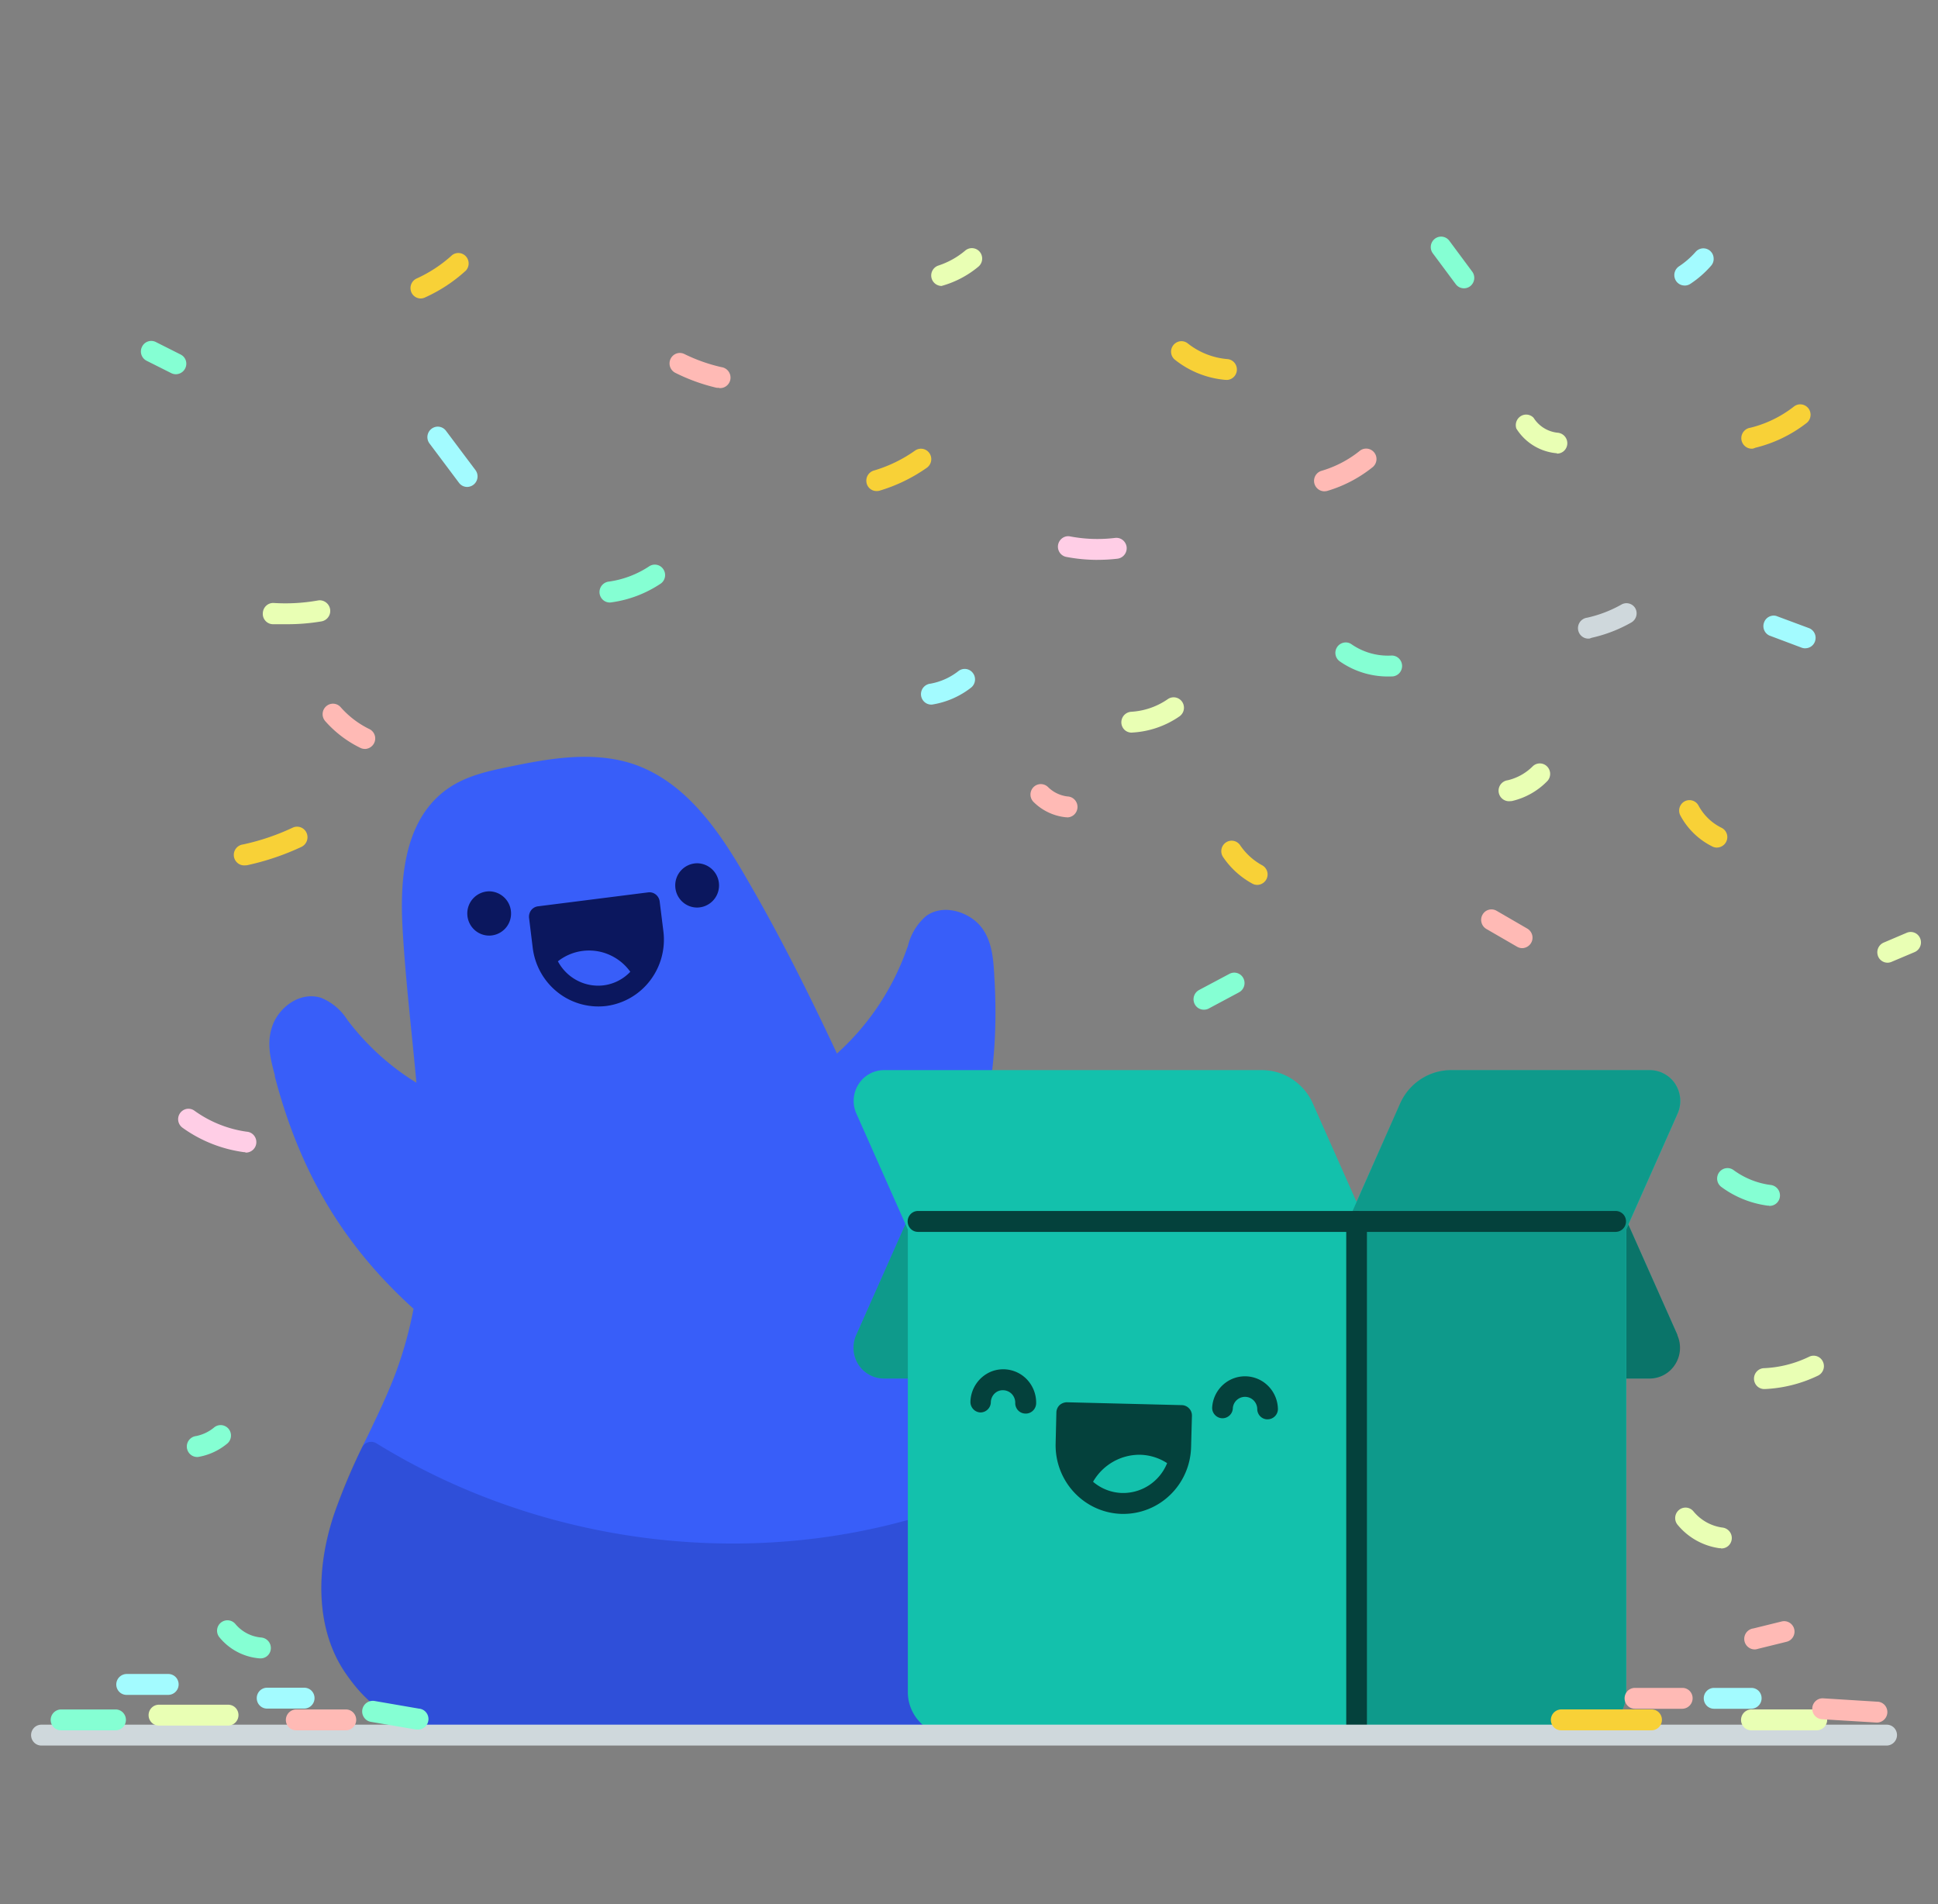 <svg xmlns="http://www.w3.org/2000/svg" width="57" height="56" fill="none"><rect width="100%" height="100%" fill="#808080" stroke="none"/><g clip-path="url(#a)"><path fill="#385EF9" d="M27.258 36.929c1.584-2.614 2.179-5.196 1.985-8.23v-.027c-.03-.48-.065-1.024-.405-1.434s-1.084-.672-1.6-.297c-.267.23-.454.541-.536.887l-.019.047a7.5 7.5 0 0 1-2.067 3.11c-.832-1.779-1.717-3.544-2.709-5.238-.81-1.399-1.781-2.765-3.28-3.276-1.23-.41-2.583-.14-3.668.083-.585.121-1.25.259-1.8.648-1.347.952-1.395 2.842-1.314 4.181.06 1.024.168 2.087.271 3.107q.069.675.132 1.354a7.4 7.4 0 0 1-1.988-1.792l-.033-.041c-.185-.3-.46-.534-.785-.666-.608-.19-1.215.262-1.418.793-.202.53-.062 1.024.06 1.489v.034c.724 2.773 1.99 4.94 4.079 6.83a11.7 11.7 0 0 1-.5 1.819c-.24.653-.551 1.298-.85 1.923a20 20 0 0 0-.976 2.273c-.608 1.8-.486 3.504.311 4.677.755 1.11 1.725 1.843 4.003 1.843h11.761a3.26 3.26 0 0 0 2.042-.726 3.33 3.33 0 0 0 1.153-1.852c.191-.835.307-1.685.346-2.541.081-3.16-1.014-6.203-2.195-8.978"/><path fill="#0B175E" d="M29.386 44.215a.32.32 0 0 0-.138-.228.3.3 0 0 0-.263-.032l-.372.129c-.484.167-.986.342-1.48.493-5.278 1.608-11.284.82-16.06-2.128a.3.3 0 0 0-.43.13q-.465.938-.81 1.926c-.608 1.8-.487 3.504.311 4.678.755 1.11 1.725 1.843 4.003 1.843h11.76a3.26 3.26 0 0 0 2.042-.726 3.33 3.33 0 0 0 1.154-1.852c.336-1.386.433-2.82.285-4.24z" opacity=".2"/><path fill="#0B175E" d="m19.512 27.394-.11-.883a.31.31 0 0 0-.22-.258.3.3 0 0 0-.12-.008l-3.239.41a.3.3 0 0 0-.202.116.32.32 0 0 0-.06.228l.108.882c.06.474.288.91.643 1.227a1.93 1.93 0 0 0 1.528.477 1.94 1.94 0 0 0 1.281-.748c.313-.41.454-.929.391-1.443m-1.76 1.585a1.33 1.33 0 0 1-.779-.144 1.35 1.35 0 0 1-.564-.563 1.48 1.48 0 0 1 1.512-.192c.246.108.46.28.617.5-.208.22-.486.361-.785.399M20.504 26.691a.65.65 0 0 0 .644-.65.65.65 0 0 0-.644-.652.65.65 0 0 0-.644.651c0 .36.288.651.644.651M14.388 27.516a.647.647 0 0 0 .643-.65.65.65 0 0 0-.643-.652.65.65 0 0 0-.644.651c0 .36.288.651.644.651"/><path fill="#85FFD3" d="M35.409 29.695a.3.3 0 0 1-.296-.233.31.31 0 0 1 .154-.346l.893-.475a.3.3 0 0 1 .41.13.31.31 0 0 1-.129.414l-.89.476a.3.3 0 0 1-.142.034"/><path fill="#F8D137" d="M36.981 26.025q-.076 0-.143-.035a2.46 2.46 0 0 1-.865-.784.31.31 0 0 1 .08-.427.3.3 0 0 1 .422.08c.167.246.389.448.648.589a.306.306 0 0 1 .15.344.31.31 0 0 1-.292.233"/><path fill="#E9FFB4" d="M44.416 23.562a.3.3 0 0 1-.225-.066.31.31 0 0 1 .156-.549c.277-.066.53-.207.733-.41a.3.3 0 0 1 .422.004.31.31 0 0 1 .011.427c-.28.29-.636.493-1.026.586a.3.3 0 0 1-.071.008"/><path fill="#FFBAB5" d="M44.772 27.885a.3.3 0 0 1-.151-.041l-.904-.523a.31.31 0 0 1-.114-.419.3.3 0 0 1 .414-.116l.905.525a.31.31 0 0 1 .142.345.31.31 0 0 1-.292.229M31.378 24.035h-.039a1.57 1.57 0 0 1-.931-.44.31.31 0 0 1-.014-.442.303.303 0 0 1 .437.001.98.98 0 0 0 .57.27c.081.004.157.04.211.101a.31.31 0 0 1-.021.435.3.3 0 0 1-.22.079z"/><path fill="#E9FFB4" d="M33.29 21.546a.3.3 0 0 1-.217-.083.31.31 0 0 1 .2-.53 2.1 2.1 0 0 0 1.075-.372.3.3 0 0 1 .337-.003.3.3 0 0 1 .131.195.31.31 0 0 1-.126.316 2.7 2.7 0 0 1-1.381.475z"/><path fill="#85FFD3" d="M40.824 19.896a2.47 2.47 0 0 1-1.417-.444.305.305 0 0 1-.124-.317.307.307 0 0 1 .36-.235.3.3 0 0 1 .108.048c.343.237.752.353 1.166.332a.3.3 0 0 1 .22.078.31.31 0 0 1 .023.435.3.3 0 0 1-.21.101z"/><path fill="#CFD8DC" d="M46.749 18.78a.3.3 0 0 1-.225-.067.31.31 0 0 1 .16-.547c.354-.079.695-.21 1.012-.39a.3.3 0 0 1 .405.12.31.31 0 0 1-.117.409 4.2 4.2 0 0 1-1.173.453.4.4 0 0 1-.062.022"/><path fill="#A3FBFF" d="M53.096 19.067a.3.3 0 0 1-.107-.019l-.952-.358a.306.306 0 0 1-.154-.38.3.3 0 0 1 .357-.196l.965.359a.305.305 0 0 1 .19.34.302.302 0 0 1-.295.253z"/><path fill="#F8D137" d="M50.498 24.928a.3.3 0 0 1-.132-.031 2.15 2.15 0 0 1-.937-.901.31.31 0 0 1 .023-.347.3.3 0 0 1 .328-.103.3.3 0 0 1 .181.155c.153.279.387.504.67.643a.305.305 0 0 1 .164.346.31.31 0 0 1-.297.237"/><path fill="#E9FFB4" d="M55.517 28.313a.3.3 0 0 1-.296-.247.31.31 0 0 1 .179-.343l.678-.289a.3.3 0 0 1 .398.165.31.31 0 0 1-.163.402l-.679.287a.3.3 0 0 1-.117.025"/><path fill="#85FFD3" d="M52.037 35.458h-.046a2.94 2.94 0 0 1-1.37-.555.308.308 0 0 1 .137-.545.3.3 0 0 1 .222.049c.321.237.696.39 1.09.442a.31.31 0 0 1 .18.539.3.3 0 0 1-.221.076z"/><path fill="#E9FFB4" d="M51.897 40.852a.3.3 0 0 1-.284-.184.31.31 0 0 1 .156-.404.3.3 0 0 1 .116-.026c.46-.02.91-.135 1.324-.336a.3.3 0 0 1 .406.145.31.31 0 0 1-.143.41c-.489.236-1.02.37-1.56.395z"/><path fill="#FFBAB5" d="M10.732 22.026a.3.3 0 0 1-.131-.03 3.3 3.3 0 0 1-1.035-.787.31.31 0 0 1 .024-.434.3.3 0 0 1 .43.024c.237.269.524.487.844.643a.306.306 0 0 1 .164.345.31.31 0 0 1-.296.24"/><path fill="#E9FFB4" d="M8.386 18.358h-.372a.3.3 0 0 1-.213-.107.3.3 0 0 1-.07-.228.31.31 0 0 1 .103-.213.3.3 0 0 1 .222-.076c.433.027.867.002 1.294-.074a.3.3 0 0 1 .23.052.312.312 0 0 1-.125.563 6 6 0 0 1-1.069.083"/><path fill="#A3FBFF" d="M13.741 14.321a.3.3 0 0 1-.24-.12l-.87-1.16a.31.31 0 0 1 .167-.483.3.3 0 0 1 .32.113l.868 1.157a.31.31 0 0 1-.245.493"/><path fill="#85FFD3" d="M17.956 17.719a.3.3 0 0 1-.22-.075.31.31 0 0 1 .178-.54c.417-.059.816-.21 1.17-.442a.3.3 0 0 1 .429.084.31.31 0 0 1-.008.347.3.3 0 0 1-.09.083 3.45 3.45 0 0 1-1.416.537z"/><path fill="#F8D137" d="M25.785 14.442a.3.3 0 0 1-.302-.263.31.31 0 0 1 .215-.339 4.1 4.1 0 0 0 1.215-.588.302.302 0 0 1 .47.186.31.31 0 0 1-.122.318 4.8 4.8 0 0 1-1.389.674.3.3 0 0 1-.087.012M12.373 8.778a.3.3 0 0 1-.293-.243.31.31 0 0 1 .169-.342 4 4 0 0 0 1.049-.69.3.3 0 0 1 .408.04.31.31 0 0 1-.003.414c-.36.33-.77.598-1.215.797a.3.3 0 0 1-.115.024"/><path fill="#FFBAB5" d="M21.143 11.404a.3.3 0 0 1-.069 0 5.5 5.5 0 0 1-1.214-.44.31.31 0 0 1 .037-.567.3.3 0 0 1 .232.015q.521.256 1.087.385a.311.311 0 0 1 .156.549.3.3 0 0 1-.225.066z"/><path fill="#F8D137" d="M36.063 11.172h-.025a2.76 2.76 0 0 1-1.471-.584.305.305 0 0 1-.113-.327.31.31 0 0 1 .26-.225.3.3 0 0 1 .227.069c.331.26.73.418 1.148.455.08.003.156.039.21.099a.31.31 0 0 1-.018.434.3.3 0 0 1-.218.081z"/><path fill="#FFBAB5" d="M38.958 14.449a.3.3 0 0 1-.203-.074.308.308 0 0 1 .12-.53c.406-.12.785-.318 1.116-.584a.3.3 0 0 1 .336-.03.307.307 0 0 1 .12.417.3.3 0 0 1-.076.092 3.9 3.9 0 0 1-1.328.696.3.3 0 0 1-.085.012"/><path fill="#E9FFB4" d="M45.791 13.328h-.028a1.56 1.56 0 0 1-1.164-.723.314.314 0 0 1 .127-.365.3.3 0 0 1 .38.048.95.95 0 0 0 .703.438.31.31 0 0 1 .192.534.3.3 0 0 1-.218.08z"/><path fill="#F8D137" d="M51.557 13.194a.3.3 0 0 1-.225-.065.31.31 0 0 1 .154-.55c.46-.114.89-.323 1.266-.614a.3.3 0 0 1 .345-.034.3.3 0 0 1 .146.193.31.31 0 0 1-.123.328 4 4 0 0 1-1.494.717.4.4 0 0 1-.069.024"/><path fill="#FFCEE6" d="M32.28 16.466q-.461 0-.917-.087a.3.3 0 0 1-.195-.128.31.31 0 0 1 .188-.475.3.3 0 0 1 .119 0c.436.083.883.098 1.324.044a.3.3 0 0 1 .3.155.3.3 0 0 1 .027.233.31.31 0 0 1-.256.223 5 5 0 0 1-.59.034"/><path fill="#A3FBFF" d="M27.418 20.721a.3.3 0 0 1-.223-.071.31.31 0 0 1 .17-.543c.3-.054.581-.18.822-.369a.3.3 0 0 1 .427.055.31.31 0 0 1-.055.432 2.5 2.5 0 0 1-1.142.496"/><path fill="#E9FFB4" d="M27.695 8.41a.308.308 0 0 1-.09-.602c.285-.094.55-.241.78-.435a.302.302 0 0 1 .49.145.31.31 0 0 1-.105.33 2.9 2.9 0 0 1-1.075.561"/><path fill="#85FFD3" d="M43.057 8.479a.3.3 0 0 1-.242-.123l-.673-.905a.31.31 0 0 1 .061-.43.3.3 0 0 1 .425.061l.672.906a.31.31 0 0 1-.06.43.3.3 0 0 1-.183.061"/><path fill="#A3FBFF" d="M49.547 8.397a.3.3 0 0 1-.29-.22.31.31 0 0 1 .124-.343q.273-.18.49-.426a.302.302 0 0 1 .53.187.3.3 0 0 1-.077.223 3 3 0 0 1-.607.53.3.3 0 0 1-.17.05"/><path fill="#F8D137" d="M7.213 25.45a.3.3 0 0 1-.224-.068.31.31 0 0 1 .162-.547 6.8 6.8 0 0 0 1.457-.493.304.304 0 0 1 .408.152.315.315 0 0 1-.15.413 7.5 7.5 0 0 1-1.588.537.3.3 0 0 1-.065.006"/><path fill="#FFCEE6" d="M7.216 33.885h-.04a4 4 0 0 1-1.803-.715.31.31 0 0 1-.127-.32.31.31 0 0 1 .249-.238.3.3 0 0 1 .228.057c.454.326.98.537 1.531.614a.3.3 0 0 1 .21.104.31.31 0 0 1 .044.339.31.31 0 0 1-.292.172z"/><path fill="#85FFD3" d="M5.828 42.849a.3.3 0 0 1-.223-.07.31.31 0 0 1 .165-.545c.19-.038.367-.122.518-.244a.3.3 0 0 1 .345-.041.3.3 0 0 1 .15.19.31.31 0 0 1-.116.33 1.8 1.8 0 0 1-.839.38M5.177 11.006a.3.3 0 0 1-.136-.03l-.727-.365a.306.306 0 0 1-.137-.412.3.3 0 0 1 .407-.14l.726.366a.3.3 0 0 1 .169.294.31.31 0 0 1-.302.287"/><path fill="#13C1AC" d="m49.339 39.267-1.543-3.47a.3.3 0 0 0-.275-.182H26.999a.3.3 0 0 0-.277.183l-1.541 3.469a.92.92 0 0 0 .063.86.9.9 0 0 0 .747.416h5.84c.317-.001.626-.094.891-.267a1.66 1.66 0 0 0 .606-.712l1.284-2.892 1.285 2.892c.13.291.34.538.606.712s.575.266.89.267h11.124a.89.89 0 0 0 .746-.416.91.91 0 0 0 .064-.86z"/><path fill="#04413C" d="m49.34 39.267-1.544-3.47a.3.3 0 0 0-.275-.182H34.618a.3.3 0 0 0-.254.142.31.31 0 0 0-.021.293l1.56 3.514c.13.291.341.538.606.712.266.174.575.266.891.267h11.123a.89.89 0 0 0 .747-.416.91.91 0 0 0 .063-.86z" opacity=".6"/><path fill="#04413C" d="M34.873 35.757a.3.3 0 0 0-.255-.142h-7.619a.3.3 0 0 0-.277.183l-1.541 3.469a.92.92 0 0 0 .063.86.9.9 0 0 0 .747.416h5.84c.317-.001.626-.094.891-.267a1.66 1.66 0 0 0 .606-.712l1.567-3.52a.3.3 0 0 0-.022-.287" opacity=".3"/><path fill="#13C1AC" d="M49.274 31.882a.9.9 0 0 0-.751-.41h-5.845c-.316 0-.625.093-.89.267a1.66 1.66 0 0 0-.606.712l-1.286 2.892-1.284-2.892a1.66 1.66 0 0 0-.605-.712 1.63 1.63 0 0 0-.89-.267h-11.12a.89.89 0 0 0-.747.417.91.91 0 0 0-.063.86l1.514 3.41v13.605c0 .336.132.658.367.896s.553.371.885.372h18.626c.333 0 .651-.134.886-.372s.367-.56.368-.896v-13.61l1.514-3.41a.92.92 0 0 0-.073-.862"/><path fill="#04413C" d="M49.274 31.882a.9.9 0 0 0-.751-.41h-5.846a1.63 1.63 0 0 0-.89.267 1.66 1.66 0 0 0-.606.712l-1.417 3.205a.3.3 0 0 0-.164.27V50.73c0 .081.032.16.089.217.057.058.134.09.215.09h6.67c.333 0 .652-.134.887-.372s.367-.56.367-.896V36.154l1.515-3.41a.92.92 0 0 0-.07-.862" opacity=".3"/><path fill="#04413C" d="M39.9 51.032a.3.3 0 0 1-.215-.09.3.3 0 0 1-.089-.217V35.922c0-.08.032-.16.09-.217a.3.3 0 0 1 .429 0 .3.3 0 0 1 .089.218v14.802a.3.3 0 0 1-.09.217.3.3 0 0 1-.214.09"/><path fill="#04413C" d="M47.52 36.23H27a.3.3 0 0 1-.215-.09.31.31 0 0 1 0-.435.3.3 0 0 1 .214-.09h20.522c.08 0 .158.033.215.09a.309.309 0 0 1-.215.525M34.76 41.325l-3.378-.084c-.08 0-.158.03-.218.084a.31.31 0 0 0-.094.215l-.022.917a2.03 2.03 0 0 0 .55 1.44c.364.387.865.613 1.394.627h.048c.52 0 1.02-.206 1.392-.574.372-.367.587-.867.6-1.392l.025-.918a.3.3 0 0 0-.085-.22.3.3 0 0 0-.213-.095m-1.72 2.584h-.034a1.37 1.37 0 0 1-.856-.33c.14-.245.343-.447.587-.587s.52-.211.8-.207c.28.007.554.092.791.246-.104.259-.282.48-.512.637-.229.156-.499.24-.776.241M37.274 41.743a.3.3 0 0 1-.276-.196.3.3 0 0 1-.02-.118.37.37 0 0 0-.108-.244.359.359 0 0 0-.61.226.3.3 0 0 1-.095.215.3.3 0 0 1-.43-.012.3.3 0 0 1-.083-.22.98.98 0 0 1 .312-.66.96.96 0 0 1 1.342.034c.176.18.276.422.28.675a.3.3 0 0 1-.095.215.3.3 0 0 1-.217.084M30.155 41.573a.3.3 0 0 1-.275-.197.3.3 0 0 1-.02-.119.37.37 0 0 0-.1-.258.36.36 0 0 0-.25-.112.34.34 0 0 0-.258.098.37.37 0 0 0-.11.254.3.3 0 0 1-.092.213.3.3 0 0 1-.213.088.3.3 0 0 1-.211-.096.31.31 0 0 1-.084-.22.99.99 0 0 1 .618-.889.963.963 0 0 1 1.049.24.99.99 0 0 1 .266.699.31.31 0 0 1-.2.281.3.3 0 0 1-.12.018"/><path fill="#CFD8DC" d="M55.494 51.337H1.218a.3.3 0 0 1-.215-.09.31.31 0 0 1 0-.434.3.3 0 0 1 .215-.09h54.274c.081 0 .158.032.215.09a.309.309 0 0 1-.215.524"/><path fill="#F8D137" d="M48.586 50.889h-2.669a.3.3 0 0 1-.215-.09.309.309 0 0 1 .215-.525h2.66c.081 0 .158.033.215.09a.309.309 0 0 1-.215.525z"/><path fill="#FFBAB5" d="M49.483 50.255h-1.397a.3.3 0 0 1-.215-.09.31.31 0 0 1 0-.434.3.3 0 0 1 .215-.09h1.397c.08 0 .157.032.214.09a.31.31 0 0 1-.215.524"/><path fill="#E9FFB4" d="M53.439 50.889H51.51a.3.3 0 0 1-.215-.09.309.309 0 0 1 .215-.525h1.928c.08 0 .157.033.214.09a.309.309 0 0 1-.214.525"/><path fill="#FFBAB5" d="M55.198 50.66h-.019l-1.591-.097a.3.3 0 0 1-.21-.104.31.31 0 0 1 .026-.434.3.3 0 0 1 .22-.077l1.594.099c.08.002.157.037.212.097a.309.309 0 0 1-.232.517"/><path fill="#A3FBFF" d="M51.51 50.255h-1.096a.3.3 0 0 1-.215-.09.31.31 0 0 1 0-.434.3.3 0 0 1 .215-.09h1.097c.08 0 .158.032.215.09a.31.31 0 0 1-.215.524"/><path fill="#FFBAB5" d="M51.643 48.507a.3.3 0 0 1-.225-.065.31.31 0 0 1 .154-.55l.832-.205a.3.3 0 0 1 .23.037.307.307 0 0 1 .1.423.3.3 0 0 1-.188.138l-.832.205a.4.4 0 0 1-.071.017"/><path fill="#E9FFB4" d="M50.618 45.533h-.045a1.94 1.94 0 0 1-1.233-.69.31.31 0 0 1 .04-.433.3.3 0 0 1 .428.04c.213.259.514.428.844.475a.31.31 0 0 1 .182.538.3.3 0 0 1-.22.076zM6.712 50.75H4.674a.3.3 0 0 1-.215-.09.31.31 0 0 1 0-.434.3.3 0 0 1 .215-.09h2.038c.08 0 .158.032.215.09a.309.309 0 0 1-.215.524"/><path fill="#A3FBFF" d="M8.944 50.25h-1.09a.3.3 0 0 1-.214-.09.31.31 0 0 1 0-.434.3.3 0 0 1 .214-.09H8.95c.08 0 .157.032.214.09a.309.309 0 0 1-.214.524z"/><path fill="#FFBAB5" d="M10.175 50.889H8.71a.3.3 0 0 1-.215-.09.309.309 0 0 1 .215-.524h1.464c.08 0 .157.032.214.09a.31.31 0 0 1 0 .434.3.3 0 0 1-.214.09"/><path fill="#A3FBFF" d="M4.951 49.847H3.722a.3.3 0 0 1-.214-.09.309.309 0 0 1 .214-.525h1.23c.08 0 .157.033.214.09a.309.309 0 0 1-.215.525"/><path fill="#85FFD3" d="M3.4 50.889H1.793a.3.3 0 0 1-.215-.09.309.309 0 0 1 .215-.524H3.4c.08 0 .158.032.215.09a.31.31 0 0 1 0 .434.3.3 0 0 1-.215.09M12.272 50.863a.2.2 0 0 1-.05 0l-1.313-.223a.3.3 0 0 1-.2-.127.312.312 0 0 1 .302-.488l1.311.226c.081.006.156.045.208.108a.31.31 0 0 1-.036.434.3.3 0 0 1-.222.072zM7.652 48.772h-.027a1.7 1.7 0 0 1-1.168-.615.306.306 0 0 1 .259-.503c.08.007.155.046.207.108.19.228.461.37.755.397a.31.31 0 0 1 .192.534.3.3 0 0 1-.218.08z"/></g><defs><clipPath id="a"><path fill="#fff" d="M.5 0h56v56H.5z"/></clipPath></defs></svg>